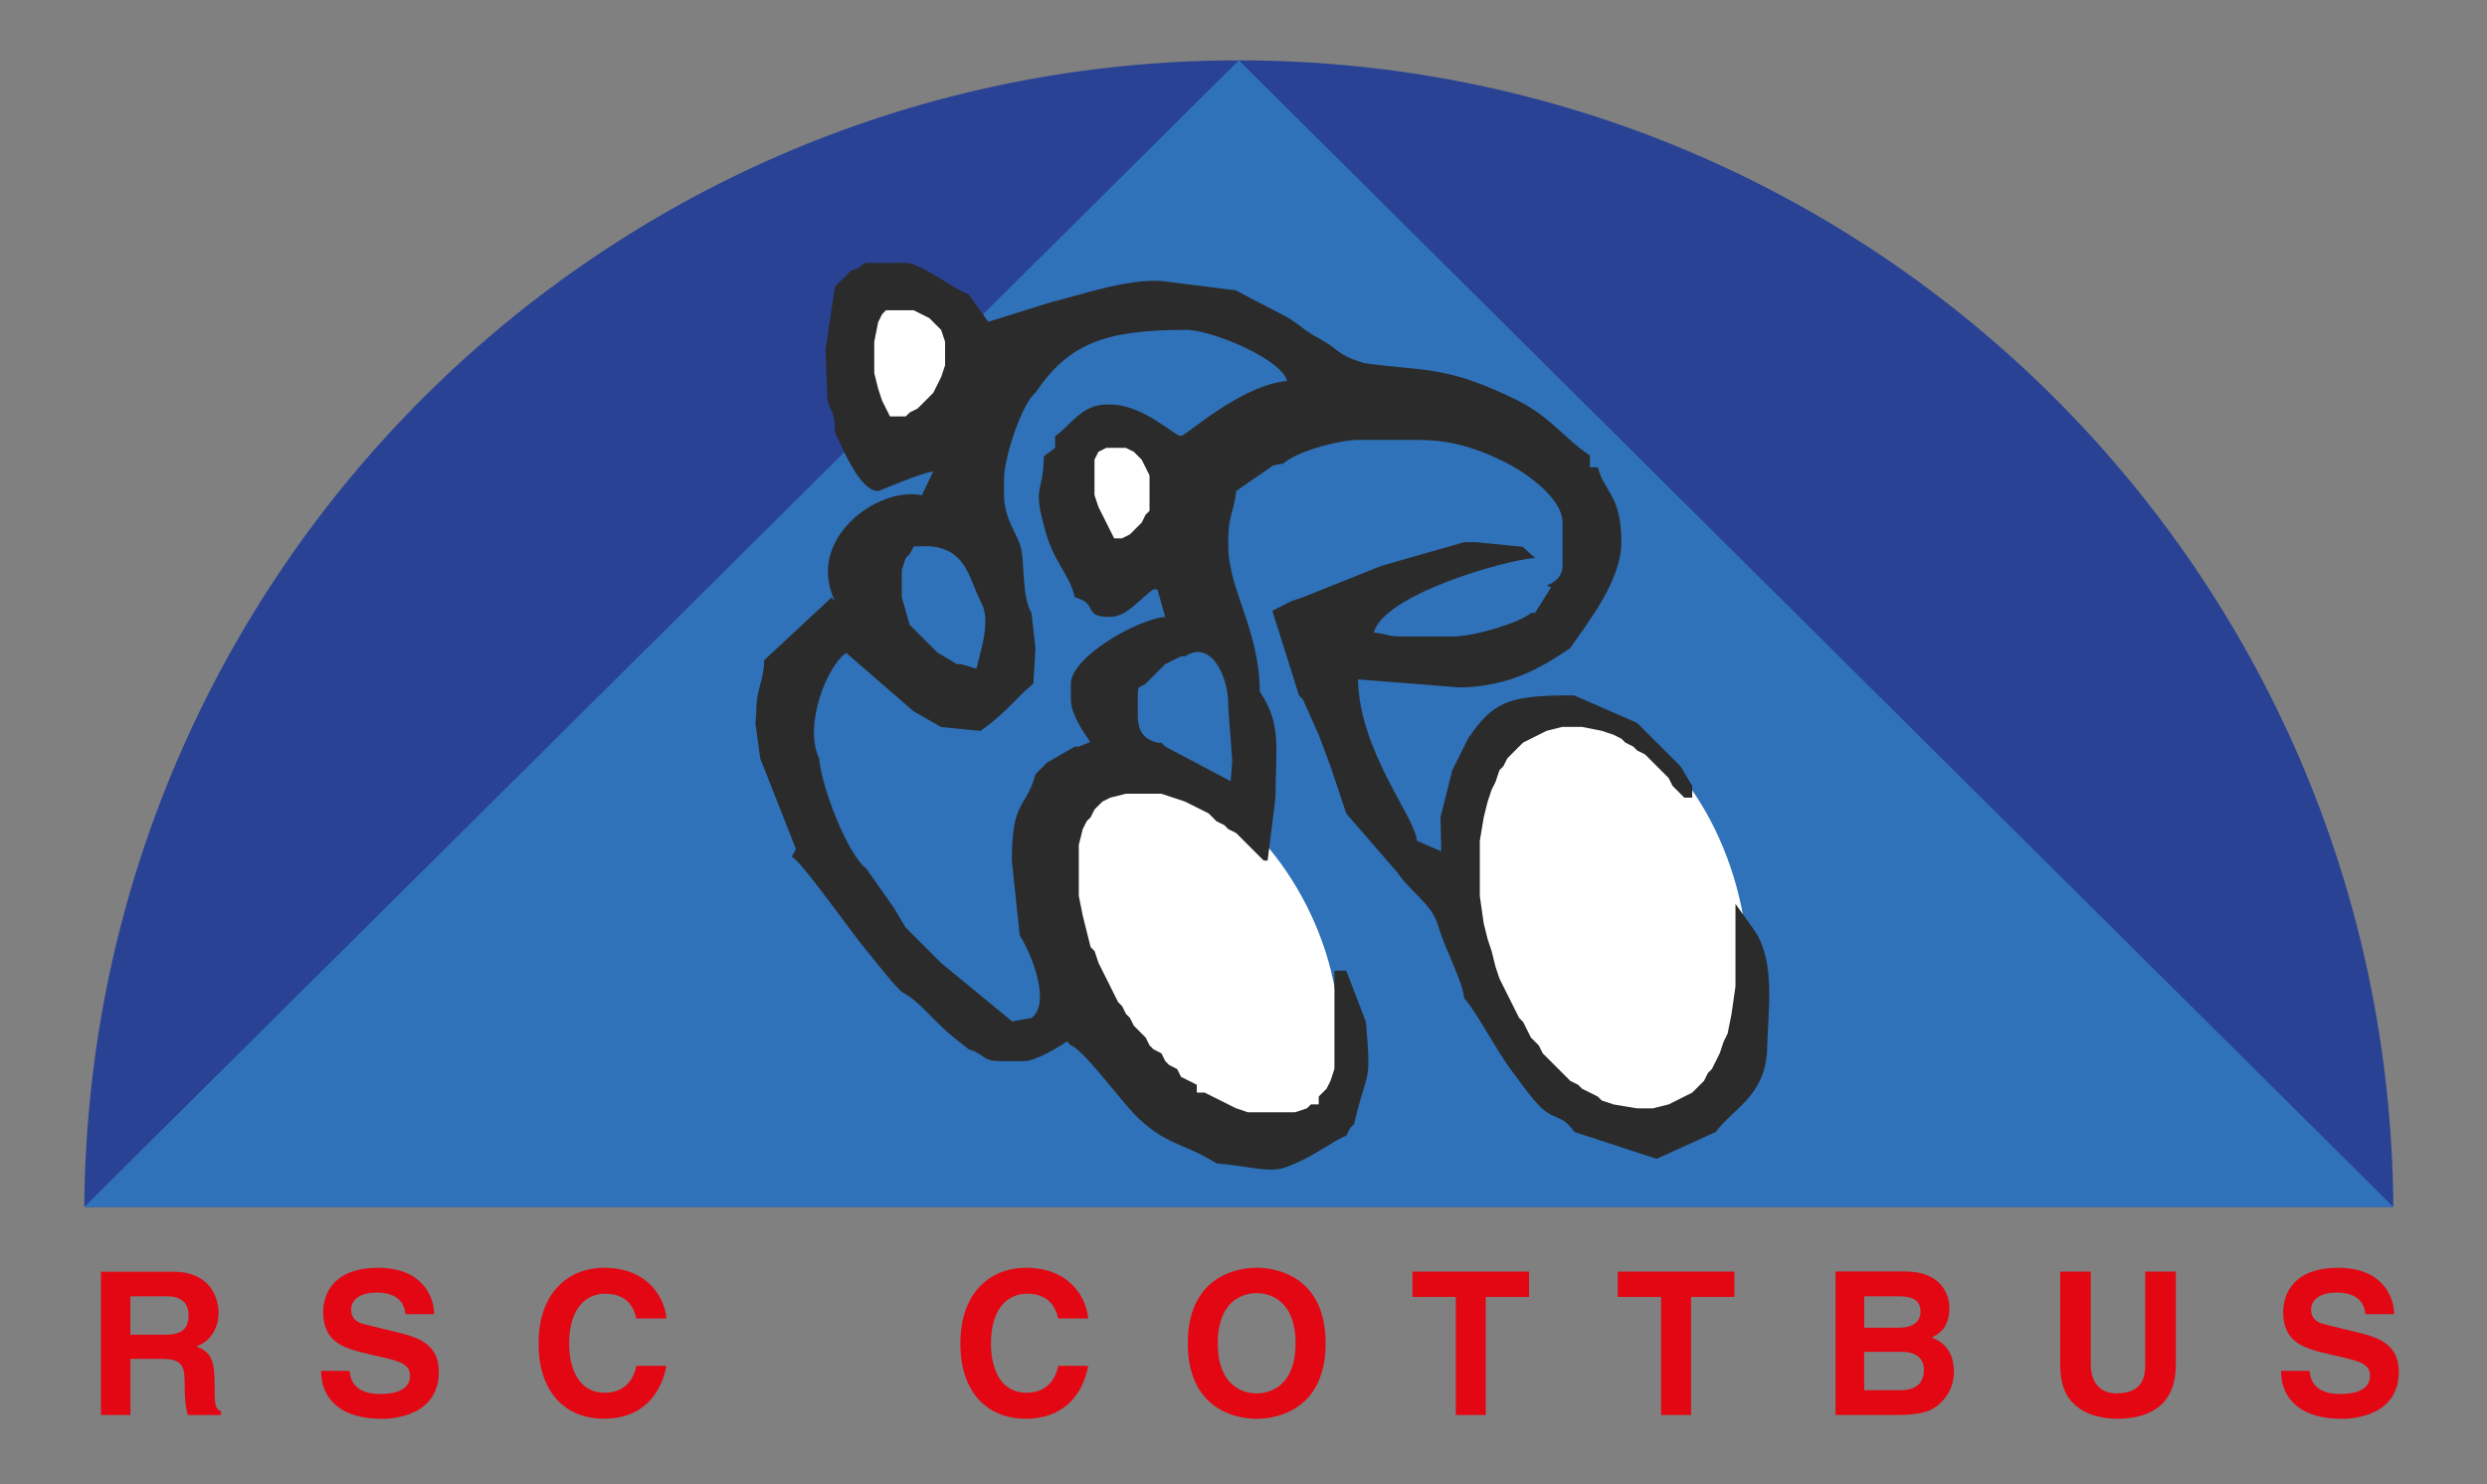 <?xml version="1.0" encoding="UTF-8"?>
<svg id="Ebene_1" xmlns="http://www.w3.org/2000/svg" version="1.1" viewBox="0 0 531 317">
  <rect x="0" y="0" width="531" height="317" fill="#808080" stroke="none"/>
  <!-- Generator: Adobe Illustrator 29.7.1, SVG Export Plug-In . SVG Version: 2.1.1 Build 8)  -->
  <defs>
    <style>
      .st0 {
        fill: #fff;
      }

      .st1 {
        fill: #e30613;
      }

      .st2 {
        fill: #294294;
      }

      .st3 {
        fill: #2b2b2b;
      }

      .st4 {
        fill: #2f72b9;
      }
    </style>
  </defs>
  <path class="st2" d="M264.5,12.89c135.56,0,245.59,109.49,246.5,244.84H18C18.91,122.38,128.94,12.89,264.5,12.89h0Z"/>
  <polygon class="st4" points="18 257.73 264.5 12.89 511 257.73 18 257.73 18 257.73"/>
  <path class="st0" d="M243.28,165.16c15.98,0,34.05,17.96,40.35,40.1,6.3,22.14-1.54,40.1-17.51,40.1s-34.05-17.96-40.35-40.1c-6.3-22.14,1.54-40.1,17.51-40.1h0Z"/>
  <path class="st0" d="M335.62,152.02c16.08,0,32.49,19.78,36.66,44.17,4.17,24.39-5.49,44.17-21.57,44.17s-32.49-19.78-36.66-44.17c-4.17-24.39,5.49-44.17,21.57-44.17h0Z"/>
  <path class="st0" d="M240.36,92.65c5.37,0,9.73,5.98,9.73,13.36s-4.36,13.36-9.73,13.36-9.73-5.98-9.73-13.36,4.36-13.36,9.73-13.36h0Z"/>
  <path class="st0" d="M194.56,63.26c6.01,0,10.88,6.58,10.88,14.69s-4.87,14.69-10.88,14.69-10.88-6.58-10.88-14.69,4.87-14.69,10.88-14.69h0Z"/>
  <path class="st3" d="M244.6,146.02l.84-.84.84-.84.84-.84.84-.84.84-.84,3.36-1.68h.84c5.8-3.68,9.24,4.69,9.24,10.07v.84l.84,10.91v.84l-.33,4.01-13.94-7.37-.84-.84h-.84c-2.84-.76-4.2-2.31-4.2-5.88v-4.2c0-2.36.36-1.55,1.68-2.52h0ZM192.54,121.67l.84-2.52.84-.84.91-1.63,2.45-.04h.84c7.78.65,8.33,6.38,10.91,11.75,2.45,3.85-.03,10.79-.85,14.39l-3.34-.96h-.84l-4.2-2.52-5.88-5.88-1.68-5.88v-5.88h0ZM233.68,98.16l.84-1.68,1.68-.84h4.2l1.68.84.84.84.84.84.84,1.68.84,1.68v7.56l-.84.84-.84,1.68-.84.84-.84.84-.84.84-1.68.84h-1.68l-.84-1.68-.84-1.68-.84-1.68-.84-1.68-.84-2.52v-7.56h0ZM225.29,93.12v2.52l-2.42,1.8c-.1,8.5-2.6,5.66.39,16.17,1.93,6.76,5.06,8.94,6.22,13.93,5.23,1.39,1.43,4.2,7.56,4.2,3.56,0,6.37-3.96,9.23-5.88h.84l1.68,5.88c-6,.5-20.15,8.59-20.15,14.27v3.36c0,3.18,2.84,7.2,4.14,9.08l-2.46,1h-.84l-5.88,3.36-2.52,2.52c-2.01,7.53-5.04,5.18-5.04,18.47l1.68,15.95c2.95,4.65,6.54,14.69,2.52,17.63l-4.12.75-15.19-12.5-7.56-7.56-2.52-4.2-5.88-8.39c-3.9-2.86-9.55-17.22-10.07-23.51-3.44-7.16,1.82-19.95,5.77-22.55l14.38,12.47,5.88,3.36,8.4.84c5.79-4.03,7.98-7.55,11.31-10.07l.44-7.56-.84-7.56c-1.98-3.12-1.52-10.24-2.18-13.6-.58-2.95-3.69-6.31-3.69-11.59v-3.36c0-4.89,4.01-16.49,6.72-18.47,6.93-10.35,14.61-13.43,31.9-13.43h.84c6.01.5,19.77,6.35,20.99,10.91-9.83.82-21.66,11.75-22.67,11.75-1.4,0-8-6.72-15.11-6.72h-.84c-5.27,0-7.64,4.52-10.91,6.72h0ZM200.94,80.53l-.84,1.68-.84,1.68-.84.84-.84.84-.84.84-.84.84-1.68.84-.84.84h-3.36l-.84-1.68-.84-1.68-.84-2.52-.84-3.36v-6.72l.84-4.2.84-1.68.84-.84h5.88l1.68.84,1.68.84.84.84.84.84.84.84.84,2.52v5.04l-.84,2.52h0ZM181.63,57.86l-.84.84-2.52,2.52-2.01,13.38.33,9.28c0,3.92,1.68,2.63,1.68,8.4,1.57,3.27,5.25,12.59,9.24,12.59.04,0,9.59-4.02,11.75-4.2l-2.44,5.09c-9.2-1.98-24.99,9.21-18.55,22.62l-.72-.79-14.39,13.39c-.1,4.59-1.68,5.92-1.68,10.91l-.19,2.55,1.03,7.53,7.63,19.35-.91,1.63c1.92.7,12.9,16.39,15.64,19.62,1.58,1.86,6.81,8.71,8.19,9.44,3.3,1.76,6.54,5.92,9.76,8.71l4.2,3.36c3.36.9,2.75,2.52,6.72,2.52h5.04c2.55,0,7.52-3.05,9.23-4.2l.84.84c2.32.62,10.65,11.67,13.29,14.42,6.73,7.02,10.79,6.33,17.78,10.77,6.39.53,11.12,2.05,14.47.93,5.99-2,11.1-6.24,13.24-6.81l.84-1.68.84-.84c2.89-12.4,3.7-7.69,2.52-21.83l-4.2-10.91h-2.52v20.99l-.84,2.52-.84,1.68-.84.84-.84.84v1.68h-1.68l-.84.84-2.52.84h-10.07l-2.52-.84-1.68-.84-1.68-.84-1.68-.84-1.68-.84h-1.68v-1.68l-1.68-.84-1.68-.84-.84-1.68-1.68-.84-.84-.84-.84-1.68-1.68-.84-.84-.84-.84-1.68-.84-.84-.84-.84-.84-.84-.84-1.68-.84-.84-.84-1.68-.84-.84-.84-1.68-.84-1.68-.84-1.68-.84-1.68-.84-1.68-.84-2.52-.84-.84-.84-3.36-.84-3.36-.84-4.2v-10.91l.84-3.36.84-1.68.84-.84.84-1.68.84-.84.84-.84,1.68-.84,3.36-.84h7.56l2.52.84,2.52.84,1.68.84,1.68.84,1.68.84.84.84.84.84,1.68.84.84.84,1.68.84.84.84.84.84.84.84.84.84.84.84.84.84.84.84h.84l1.68-13.43c0-10.72,1.41-15.55-3.36-22.67,0-13.06-6.72-21.73-6.72-31.06v-1.68c0-4.81,1.34-6,1.68-10.07l7.9-5.46,2.18-.42c3.25-2.83,12.36-5.04,15.95-5.04h12.59c5.99,0,11.2,1.08,18.21,4.46,4.39,2.11,12.85,7.72,12.85,13.18v9.23c0,2.26-1.58,3.55-3.36,4.2l.92.43-3.44,5.45h-.84c-2.33,2.03-11.92,5.04-16.79,5.04h-10.91c-2.89,0-3.25-.62-5.88-.84,2.16-8.08,27.6-15.38,34.42-15.95l-2.63-2.37-9.96-.99h-2.52l-17.63,5.04-16.79,6.72-2.52.84-4.02,2.06,5.7,18.09.84.84,3.36,7.56,2.52,6.72,3.36,10.07,10.91,12.59c2.83,4.23,7.37,6.7,8.73,11.42,1.38,4.83,5.25,11.91,5.54,15.44,3.02,3.47,6.64,10.86,10.31,15.72,2.14,2.84,3.17,4.48,5.54,7.05,3.27,3.55,4.99,1.8,7.66,5.78l17.57,5.75,12.65-5.75c3.64-4.97,10.14-7.45,10.91-16.79.21-9.48,1.9-19.05-2.52-26.03l-4.2-5.88v17.63l-.84,5.88-.84,4.2-.84,1.68-.84,2.52-.84,1.68-.84,1.68-.84.84-.84,1.68-.84.84-.84.84-.84.84-1.68.84-1.68.84-1.68.84-3.36.84h-3.36l-5.04-.84-2.52-.84-.84-.84-1.68-.84-1.68-.84-.84-.84-1.68-.84-.84-.84-.84-.84-.84-.84-.84-.84-.84-.84-.84-.84-.84-.84-.84-1.68-.84-.84-.84-.84-.84-1.68-.84-1.68-.84-.84-.84-1.68-.84-1.68-.84-1.68-.84-1.68-.84-1.68-.84-2.52-.84-3.36-.84-2.52-.84-3.36-.84-5.88v-11.75l.84-5.04.84-3.36.84-2.52.84-1.68.84-2.52.84-.84.84-1.68.84-.84.84-.84.84-.84.84-.84,1.68-.84,1.68-.84,1.68-.84,3.36-.84h4.2l4.2.84,2.52.84,1.68.84.84.84,1.68.84.84.84,1.68.84.84.84.84.84.84.84.84.84.84.84.84.84.84,1.68.84.84.84.84.84.84h1.68v-2.52l-2.52-4.2-.84-.84-7.56-7.56-.84-.84-13.43-5.88h-.84c-13.04,0-16.55,1.35-21.83,9.23l-3.36,6.72-2.52,10.07.16,7.27-5.2-2.24c-.44-5.26-12.25-18.98-12.59-34.47l21.82,1.73c10.58-.24,17.07-4.08,23.51-8.4,3.45-5.16,10.91-14.19,10.91-22.67,0-9.98-3.61-10.59-5.04-15.95h-1.68v-2.52c-5.97-4-8.61-8.7-16.91-12.48-5.8-2.64-11.16-5.18-20.83-6.09-1.4-.13-9.63-.92-10.6-1.21-5.89-1.78-5.16-2.9-9.14-5.01-4.37-2.31-4.45-3.46-8.72-5.56-.6-.3-8.98-4.64-9.37-4.91l-15.92-2c-7.61-.5-17.79,3.17-23.54,4.52l-13.43,4.2-4.2-5.88c-2.5-.67-10.24-6.72-13.43-6.72h-7.56c-2.73,0-.63.73-4.2,1.68h0Z"/>
  <path class="st1" d="M21.57,302.16h6.27v-11.98h6.61c1.17,0,2.1.1,2.78.32.67.21,1.17.55,1.49,1.01.31.46.52,1.07.6,1.8.08.74.13,1.63.11,2.67,0,1.04.03,1.94.09,2.69.05.75.13,1.39.23,1.95.1.56.22,1.07.36,1.55h7.08v-.81c-.33-.12-.6-.3-.79-.54-.18-.23-.32-.58-.41-1.02-.08-.44-.13-1.03-.15-1.76-.01-.74-.02-1.66-.02-2.77s-.06-2.1-.16-2.89c-.11-.8-.26-1.46-.48-1.99-.21-.53-.48-.97-.79-1.32-.31-.35-.68-.64-1.08-.88-.41-.24-.87-.47-1.37-.68,1.01-.35,1.87-.88,2.57-1.6.7-.71,1.24-1.56,1.61-2.53.37-.98.55-2.03.55-3.16,0-.45-.04-.97-.15-1.56-.1-.59-.28-1.21-.54-1.85-.26-.65-.61-1.29-1.07-1.9-.46-.62-1.04-1.17-1.75-1.68s-1.57-.9-2.58-1.2c-1-.3-2.18-.45-3.54-.45h-15.48v30.62h0ZM27.83,285.02v-8.19h7.97c.93,0,1.69.14,2.28.4.59.26,1.04.59,1.36.99.32.41.54.85.66,1.31.12.45.18.89.17,1.31,0,1-.18,1.81-.54,2.43-.36.61-.91,1.06-1.64,1.34-.73.28-1.66.42-2.76.41h-7.5ZM68.55,292.74c0,.64.06,1.33.19,2.08.13.75.38,1.5.72,2.27.35.76.82,1.5,1.45,2.2.62.7,1.41,1.33,2.37,1.88.96.55,2.13,1,3.51,1.31,1.37.33,2.99.49,4.85.5.39,0,.9-.02,1.51-.07.62-.05,1.3-.16,2.05-.31s1.52-.37,2.31-.67c.79-.29,1.55-.68,2.29-1.17.73-.48,1.39-1.08,1.98-1.8.58-.71,1.05-1.56,1.39-2.56.34-.99.52-2.14.53-3.45,0-1.36-.23-2.52-.66-3.46-.44-.94-1.03-1.72-1.78-2.33-.75-.62-1.61-1.12-2.57-1.49-.95-.38-1.96-.7-3.01-.95l-7.46-1.83c-.33-.07-.67-.17-1.04-.29-.37-.12-.72-.3-1.06-.53-.33-.23-.6-.53-.81-.92-.21-.38-.32-.87-.33-1.46,0-.69.17-1.27.49-1.74.32-.48.74-.85,1.26-1.13.52-.28,1.09-.49,1.72-.61.62-.13,1.24-.19,1.85-.19,1.11,0,2.04.12,2.78.35.75.22,1.34.52,1.79.88.45.36.8.75,1.03,1.16.23.41.4.82.49,1.21.09.38.15.72.18,1h6.14c0-.76-.12-1.58-.36-2.47-.23-.88-.62-1.76-1.17-2.63-.54-.87-1.27-1.67-2.17-2.39-.91-.72-2.05-1.3-3.4-1.73-1.36-.43-2.97-.65-4.84-.67-1.98.01-3.66.23-5.04.65-1.38.42-2.52.98-3.4,1.68-.88.7-1.56,1.46-2.05,2.3-.48.83-.82,1.66-1.01,2.5-.18.83-.28,1.59-.27,2.29,0,1.34.19,2.47.54,3.41.35.94.83,1.71,1.46,2.33.63.62,1.34,1.13,2.17,1.53.82.4,1.71.73,2.64,1,.95.26,1.92.51,2.91.73l3.28.77c1.09.24,2.05.51,2.88.8.83.28,1.48.66,1.95,1.12.47.47.71,1.09.72,1.88,0,.8-.2,1.47-.58,1.99-.37.52-.87.92-1.49,1.21-.62.29-1.31.49-2.06.6-.75.11-1.51.17-2.27.16-1.11,0-2.05-.12-2.81-.35-.77-.23-1.39-.53-1.87-.9-.48-.37-.85-.77-1.11-1.21-.26-.44-.43-.88-.53-1.31-.1-.43-.16-.82-.16-1.17h-6.14ZM142.28,281.56c-.06-.92-.28-1.87-.63-2.86-.36-1-.87-1.96-1.54-2.9-.67-.95-1.52-1.8-2.54-2.56-1.02-.76-2.24-1.36-3.65-1.82-1.41-.45-3.03-.68-4.86-.69-1.98,0-3.82.34-5.53,1.02-1.7.68-3.18,1.7-4.46,3.05s-2.27,3.03-2.99,5.05c-.71,2.02-1.07,4.36-1.09,7.04,0,2.64.36,4.97,1.04,6.97.69,2,1.66,3.68,2.9,5.03,1.25,1.35,2.73,2.37,4.43,3.05,1.71.68,3.57,1.02,5.62,1.02,1.92,0,3.63-.28,5.14-.83,1.51-.55,2.81-1.32,3.91-2.32,1.11-1,2.01-2.2,2.72-3.57.71-1.38,1.22-2.9,1.54-4.57h-6.4c-.26,1.25-.7,2.3-1.31,3.16-.61.85-1.38,1.5-2.3,1.93-.92.44-1.98.66-3.16.66-1.35-.01-2.51-.3-3.47-.86-.97-.56-1.75-1.33-2.36-2.3-.6-.97-1.05-2.08-1.34-3.33-.29-1.25-.43-2.57-.43-3.95,0-1.73.17-3.21.5-4.43.32-1.24.75-2.26,1.29-3.07.54-.82,1.14-1.46,1.8-1.93.67-.47,1.34-.8,2.03-.99.69-.2,1.34-.29,1.97-.29,1.05,0,1.95.13,2.69.37.74.25,1.35.57,1.83.96.49.4.88.83,1.17,1.31.3.47.53.93.7,1.39.16.46.29.88.39,1.26h6.4ZM232.33,281.56c-.06-.92-.28-1.87-.62-2.86-.36-1-.87-1.96-1.54-2.9-.67-.95-1.52-1.8-2.54-2.56-1.02-.76-2.24-1.36-3.65-1.82-1.41-.45-3.03-.68-4.86-.69-1.98,0-3.82.34-5.53,1.02-1.7.68-3.18,1.7-4.46,3.05s-2.27,3.03-2.99,5.05c-.71,2.02-1.07,4.36-1.09,7.04,0,2.64.35,4.97,1.04,6.97.69,2,1.66,3.68,2.9,5.03,1.25,1.35,2.73,2.37,4.43,3.05,1.71.68,3.57,1.02,5.62,1.02,1.92,0,3.63-.28,5.14-.83,1.51-.55,2.81-1.32,3.91-2.32,1.11-1,2.01-2.2,2.72-3.57.71-1.38,1.22-2.9,1.54-4.57h-6.4c-.26,1.25-.7,2.3-1.31,3.16-.61.85-1.38,1.5-2.3,1.93-.92.44-1.98.66-3.16.66-1.35-.01-2.51-.3-3.47-.86-.97-.56-1.75-1.33-2.36-2.3-.6-.97-1.05-2.08-1.34-3.33-.29-1.25-.43-2.57-.43-3.95,0-1.73.17-3.21.5-4.43.32-1.24.75-2.26,1.29-3.07.54-.82,1.14-1.46,1.81-1.93.67-.47,1.34-.8,2.03-.99.69-.2,1.34-.29,1.97-.29,1.05,0,1.95.13,2.69.37.74.25,1.35.57,1.83.96.49.4.88.83,1.17,1.31.3.47.53.93.7,1.39.16.46.29.88.39,1.26h6.4ZM253.61,286.85c0,2.05.21,3.85.6,5.42.39,1.56.92,2.92,1.61,4.07.68,1.14,1.44,2.11,2.3,2.89.86.79,1.76,1.43,2.71,1.93.94.49,1.88.87,2.8,1.14.93.26,1.79.45,2.6.54.8.1,1.5.15,2.09.14.59,0,1.29-.04,2.09-.14.81-.09,1.68-.28,2.6-.54.92-.26,1.85-.65,2.8-1.14.95-.5,1.85-1.14,2.71-1.93.86-.78,1.63-1.75,2.3-2.89.68-1.14,1.21-2.5,1.61-4.07.4-1.56.6-3.37.6-5.42,0-2.05-.21-3.85-.6-5.42-.39-1.56-.92-2.92-1.61-4.07-.68-1.14-1.44-2.11-2.3-2.9-.86-.78-1.76-1.43-2.71-1.92-.95-.5-1.88-.87-2.8-1.14-.92-.26-1.79-.45-2.6-.55-.8-.09-1.5-.14-2.09-.13-.59,0-1.29.04-2.09.13-.81.1-1.67.28-2.6.55-.92.26-1.85.64-2.8,1.14-.95.49-1.85,1.14-2.71,1.92-.86.79-1.63,1.75-2.3,2.9-.68,1.14-1.21,2.5-1.61,4.07-.39,1.56-.6,3.37-.6,5.42h0ZM260,286.85c0-1.71.18-3.18.53-4.41.35-1.23.81-2.25,1.4-3.06.58-.82,1.24-1.46,1.96-1.93.73-.48,1.47-.81,2.23-1.01.76-.2,1.49-.3,2.19-.29.7,0,1.43.09,2.19.29.77.2,1.51.53,2.23,1.01.72.47,1.38,1.12,1.96,1.93.59.82,1.05,1.83,1.4,3.06.35,1.23.53,2.7.53,4.41,0,1.71-.18,3.18-.53,4.41-.35,1.22-.81,2.25-1.4,3.06-.58.82-1.24,1.46-1.96,1.93-.72.48-1.46.81-2.23,1.01-.76.2-1.49.3-2.19.29-.7,0-1.43-.09-2.19-.29-.76-.2-1.51-.53-2.23-1.01-.72-.47-1.38-1.12-1.96-1.93-.59-.82-1.05-1.84-1.4-3.06-.35-1.23-.53-2.7-.53-4.41h0ZM317.23,276.96h9.25v-5.42h-24.9v5.42h9.25v25.2h6.4v-25.2h0ZM361.06,276.96h9.25v-5.42h-24.9v5.42h9.25v25.2h6.4v-25.2h0ZM391.89,302.16h12.96c1.25,0,2.33-.04,3.25-.13.92-.08,1.7-.2,2.37-.36.66-.16,1.23-.35,1.7-.58.48-.23.91-.48,1.29-.77.37-.29.73-.6,1.07-.95.54-.53,1.01-1.13,1.41-1.8.39-.67.7-1.39.91-2.15.21-.77.33-1.55.33-2.37.01-1.02-.12-2-.39-2.96-.28-.95-.75-1.81-1.45-2.59-.69-.77-1.65-1.4-2.89-1.88.33-.16.7-.36,1.13-.63.42-.27.82-.63,1.23-1.09.4-.46.72-1.06.99-1.8.26-.74.4-1.66.41-2.74,0-.64-.08-1.31-.26-2.03-.18-.72-.48-1.41-.9-2.1-.42-.68-.99-1.31-1.71-1.86-.72-.56-1.62-1.01-2.69-1.34-1.08-.33-2.37-.5-3.87-.51h-14.88v30.62h0ZM398.03,288.68h8.14c.58,0,1.14.06,1.69.2.55.14,1.04.36,1.48.65.43.3.78.67,1.04,1.15.26.47.39,1.04.4,1.71,0,1.55-.43,2.69-1.29,3.4-.85.72-2.05,1.08-3.62,1.07h-7.85v-8.19h0ZM398.03,276.83h7.33c.97,0,1.8.09,2.51.29.7.2,1.24.54,1.61,1.02.38.48.57,1.14.57,1.97,0,.81-.21,1.46-.61,1.96-.4.5-.94.87-1.62,1.11-.67.23-1.44.34-2.29.34h-7.5v-6.7h0ZM464.54,271.54h-6.52v20.17c0,1.24-.21,2.3-.62,3.16-.43.87-1.09,1.54-2,1.99-.91.45-2.1.69-3.55.69-.75,0-1.46-.12-2.11-.36-.66-.24-1.24-.61-1.73-1.11-.5-.5-.9-1.14-1.18-1.91-.28-.77-.43-1.69-.43-2.76v-19.87h-6.52v20.3c.04,1.54.23,2.92.6,4.16.37,1.24.96,2.32,1.78,3.26.69.75,1.45,1.37,2.27,1.85.82.49,1.68.87,2.56,1.14.87.27,1.73.46,2.57.56.84.11,1.61.16,2.32.16,1.93,0,3.67-.22,5.22-.67,1.54-.45,2.86-1.14,3.96-2.07,1.09-.93,1.93-2.12,2.52-3.58.58-1.46.87-3.19.88-5.2v-19.91h0ZM487.02,292.74c0,.64.06,1.33.19,2.08.13.75.38,1.5.72,2.27.35.76.82,1.5,1.45,2.2.62.7,1.41,1.33,2.37,1.88.96.55,2.13,1,3.51,1.31,1.37.33,2.99.49,4.85.5.39,0,.9-.02,1.51-.07.62-.05,1.3-.16,2.05-.31.75-.15,1.52-.37,2.31-.67.79-.29,1.55-.68,2.29-1.17.73-.48,1.39-1.08,1.98-1.8.58-.71,1.04-1.56,1.39-2.56.34-.99.52-2.14.53-3.45,0-1.36-.23-2.52-.66-3.46-.44-.94-1.03-1.72-1.78-2.33-.75-.62-1.61-1.12-2.57-1.49-.95-.38-1.96-.7-3.01-.95l-7.46-1.83c-.33-.07-.67-.17-1.04-.29-.37-.12-.72-.3-1.06-.53-.33-.23-.6-.53-.81-.92s-.32-.87-.33-1.46c0-.69.17-1.27.49-1.74.32-.48.74-.85,1.26-1.13.52-.28,1.09-.49,1.72-.61.62-.13,1.24-.19,1.85-.19,1.11,0,2.04.12,2.78.35.75.22,1.34.52,1.79.88.45.36.8.75,1.03,1.16.23.41.4.82.49,1.21.09.38.15.72.18,1h6.14c0-.76-.12-1.58-.36-2.47-.23-.88-.62-1.76-1.16-2.63-.54-.87-1.27-1.67-2.17-2.39-.91-.72-2.05-1.3-3.4-1.73s-2.97-.65-4.84-.67c-1.98.01-3.66.23-5.04.65-1.38.42-2.52.98-3.4,1.68-.88.7-1.56,1.46-2.05,2.3-.48.83-.82,1.66-1.01,2.5-.18.83-.28,1.59-.27,2.29,0,1.34.18,2.47.54,3.41.35.94.83,1.71,1.46,2.33.62.62,1.34,1.13,2.17,1.53.82.4,1.71.73,2.64,1,.95.26,1.92.51,2.91.73l3.28.77c1.09.24,2.05.51,2.88.8.83.28,1.48.66,1.95,1.12.47.47.71,1.09.72,1.88,0,.8-.2,1.47-.58,1.99-.37.52-.87.92-1.49,1.21-.62.29-1.31.49-2.06.6-.75.11-1.51.17-2.27.16-1.11,0-2.05-.12-2.81-.35-.77-.23-1.39-.53-1.87-.9-.48-.37-.85-.77-1.11-1.21-.26-.44-.43-.88-.53-1.31-.1-.43-.16-.82-.16-1.17h-6.14Z"/>
</svg>